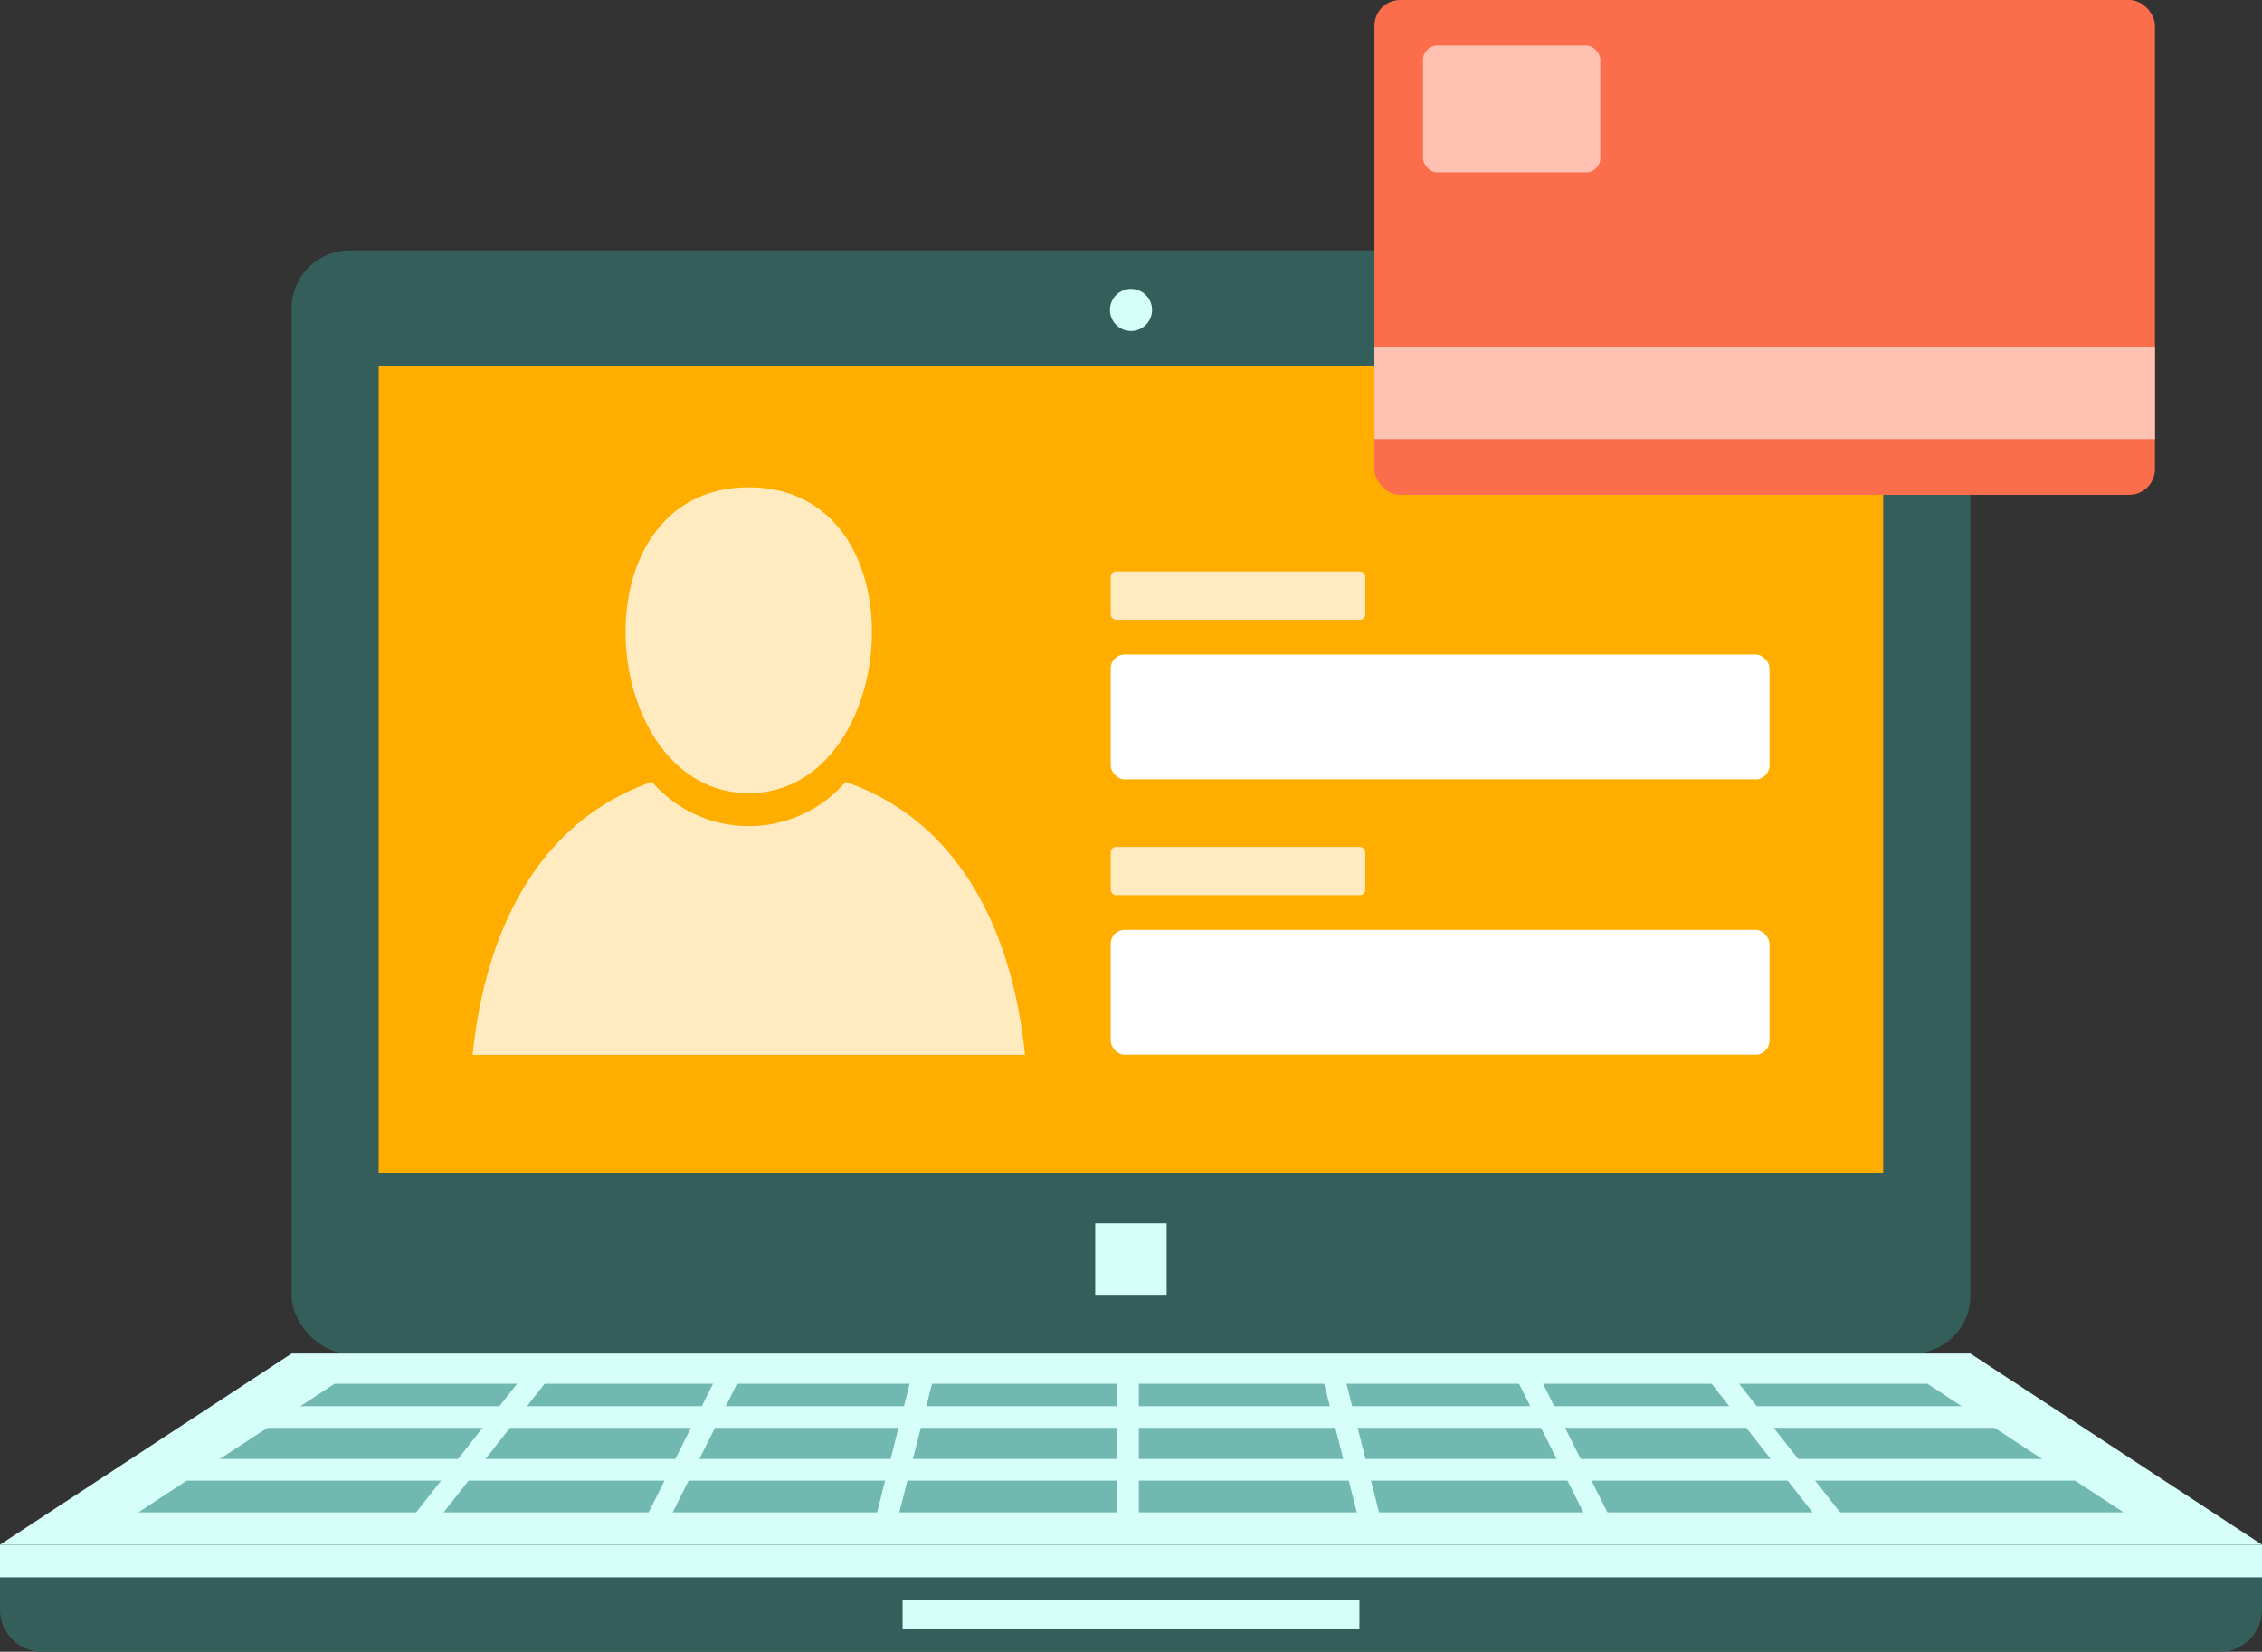 <svg xmlns="http://www.w3.org/2000/svg" width="150.42" height="109.85" viewBox="0 0 150.42 109.85"><rect x="0" y="0" width="150.42" height="109.85" fill="#333333" stroke="none"/><defs><style>.a,.e{fill:#335e59;}.b{fill:#ffae00;}.c,.d{fill:#d6fffa;}.d,.e,.f,.g{fill-rule:evenodd;}.f{fill:#71b8b0;}.g,.i{fill:#ffebbf;}.h{fill:#fff;}.j{fill:#fc6e4b;}.k{fill:#ffc1b2;}</style></defs><title>access</title><rect class="a" x="19.39" y="16.65" width="111.64" height="73.37" rx="3.86" ry="3.86"/><rect class="b" x="25.18" y="24.31" width="100.05" height="53.71"/><circle class="c" cx="75.21" cy="20.61" r="1.4"/><rect class="c" x="72.83" y="81.36" width="4.75" height="4.75"/><polygon class="d" points="19.39 90.02 131.03 90.02 150.42 102.73 0 102.73 19.39 90.02"/><path class="e" d="M0,102.73H150.42v4.33a2.8,2.8,0,0,1-2.79,2.79H2.79A2.8,2.8,0,0,1,0,107.06Z"/><rect class="c" x="60.02" y="106.42" width="30.38" height="1.94"/><rect class="c" y="102.73" width="150.42" height="2.17"/><polygon class="f" points="22.25 92.03 128.17 92.03 141.21 100.58 9.2 100.58 22.25 92.03"/><rect class="c" x="74.29" y="91.21" width="1.44" height="10.19"/><polygon class="c" points="89.29 91.04 91.87 101.23 90.48 101.58 87.89 91.39 89.29 91.04"/><rect class="c" x="103.24" y="90.61" width="1.43" height="11.39" transform="translate(-32.11 56.69) rotate(-26.58)"/><polygon class="c" points="114.66 90.77 122.66 100.96 121.53 101.85 113.53 91.66 114.66 90.77"/><rect class="c" x="15.34" y="93.52" width="119.35" height="1.44"/><polygon class="c" points="62.14 91.39 59.55 101.58 58.16 101.23 60.74 91.04 62.14 91.39"/><rect class="c" x="40.38" y="95.59" width="11.39" height="1.43" transform="translate(-60.67 94.42) rotate(-63.42)"/><rect class="c" x="25.46" y="95.59" width="12.95" height="1.44" transform="translate(-63.55 61.99) rotate(-51.88)"/><rect class="c" x="10.97" y="97.03" width="129.99" height="1.44"/><path class="g" d="M49.79,32.41c11.7,0,10.12,20.34,0,20.34S38.09,32.41,49.79,32.41Z"/><path class="g" d="M56.23,52c7.3,2.52,11.05,9.51,11.93,18.15H31.43c.88-8.64,4.63-15.63,11.93-18.15a8.51,8.51,0,0,0,12.87,0Z"/><rect class="h" x="73.86" y="61.84" width="43.81" height="8.3" rx="0.93" ry="0.93"/><rect class="i" x="73.86" y="56.32" width="16.93" height="3.21" rx="0.36" ry="0.36"/><rect class="h" x="73.86" y="43.53" width="43.81" height="8.3" rx="0.93" ry="0.93"/><rect class="i" x="73.86" y="38.01" width="16.93" height="3.21" rx="0.36" ry="0.36"/><rect class="j" x="91.4" width="51.9" height="32.91" rx="1.71" ry="1.71"/><rect class="k" x="91.4" y="23.1" width="51.9" height="6.1"/><rect class="k" x="94.63" y="3.03" width="11.79" height="8.43" rx="0.95" ry="0.95"/></svg>
